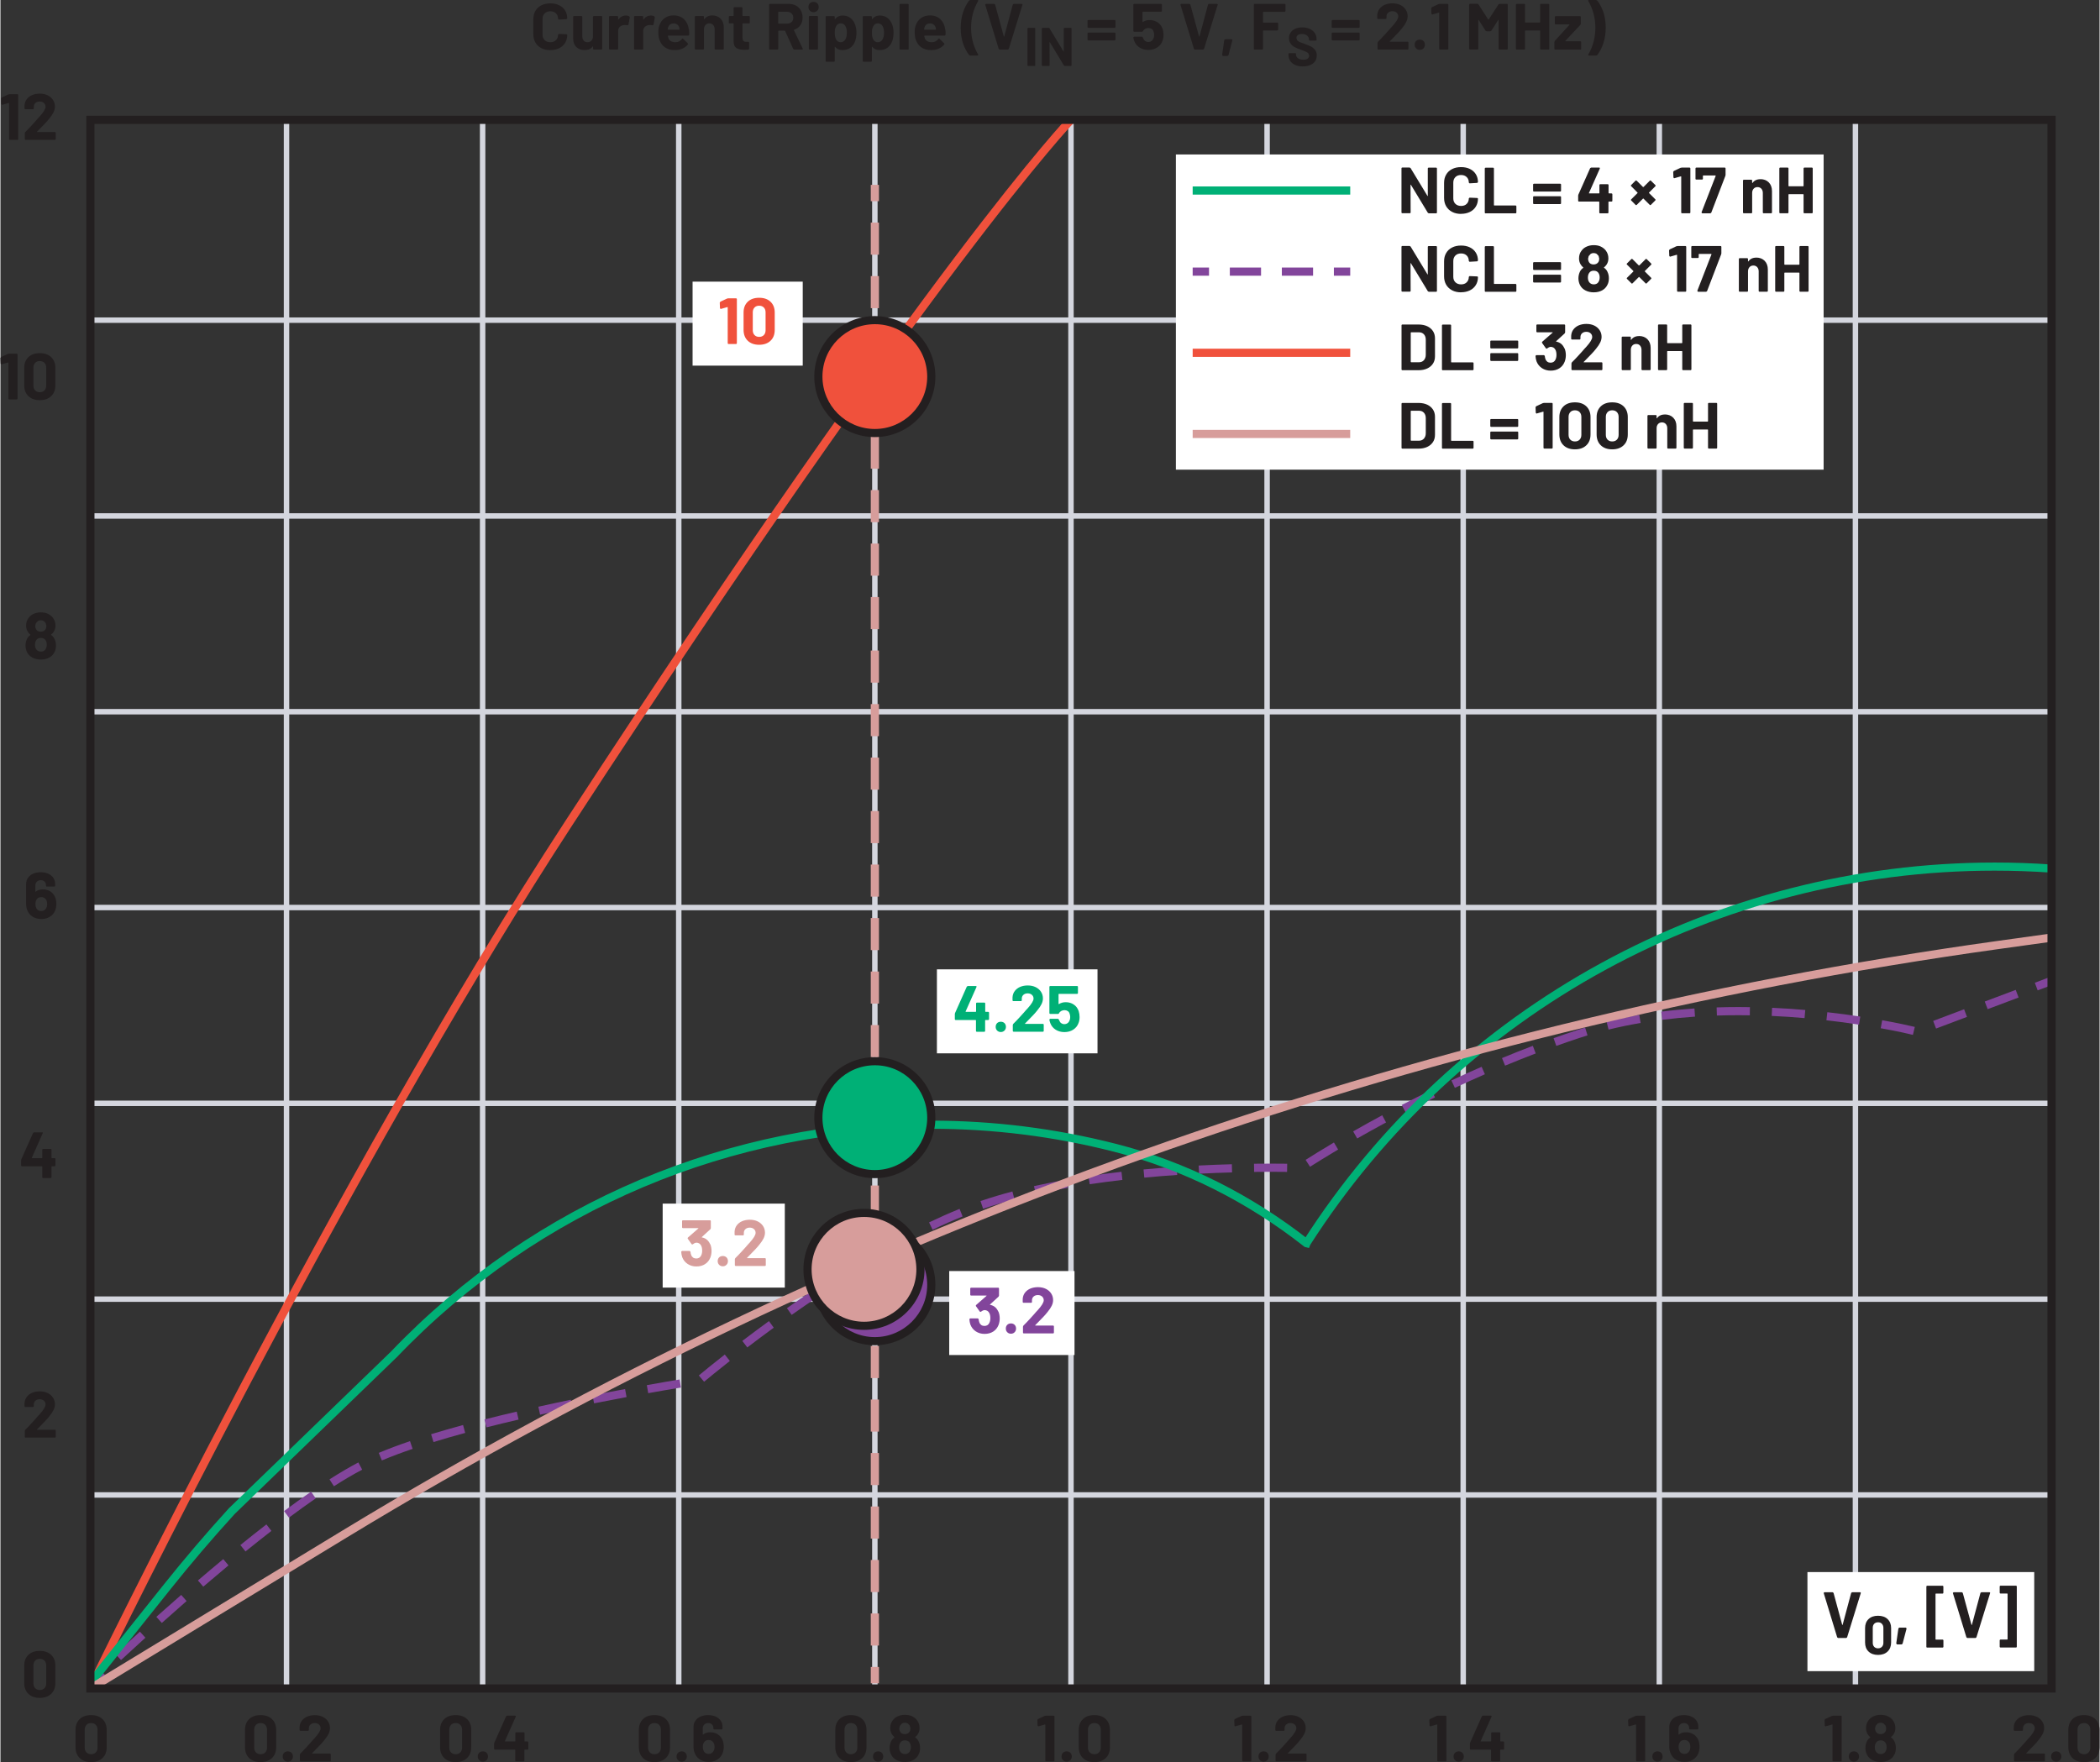 <?xml version="1.0" encoding="UTF-8"?><svg id="uuid-13e59de4-aea5-4559-90c7-ab22cedc3332" xmlns="http://www.w3.org/2000/svg" width="5.35in" height="4.49in" viewBox="0 0 385.32 323.52"><rect x="0" y="0" width="385.32" height="323.52" fill="#333333" stroke="none"/><polyline points="16.51 59.28 376.51 59.28 376.51 58.28 16.51 58.28" fill="#d4d6de"/><polyline points="16.51 95.23 376.51 95.23 376.51 94.23 16.51 94.23" fill="#d4d6de"/><polyline points="16.51 131.17 376.51 131.17 376.51 130.17 16.51 130.17" fill="#d4d6de"/><polyline points="16.51 167.12 376.51 167.12 376.51 166.12 16.51 166.12" fill="#d4d6de"/><polyline points="16.51 203.07 376.51 203.07 376.51 202.07 16.51 202.07" fill="#d4d6de"/><polyline points="16.51 239.02 376.51 239.02 376.51 238.02 16.51 238.02" fill="#d4d6de"/><polyline points="16.51 274.97 376.51 274.97 376.51 273.97 16.51 273.97" fill="#d4d6de"/><polyline points="52.01 22 52.01 310 53.01 310 53.01 22" fill="#d4d6de"/><polyline points="88.01 22 88.01 310 89.01 310 89.01 22" fill="#d4d6de"/><polyline points="124.01 22 124.01 310 125.01 310 125.01 22" fill="#d4d6de"/><polyline points="160.01 22 160.01 310 161.01 310 161.01 22" fill="#d4d6de"/><polyline points="196.01 22 196.01 310 197.01 310 197.01 22" fill="#d4d6de"/><polyline points="232.01 22 232.01 310 233.01 310 233.01 22" fill="#d4d6de"/><polyline points="268.01 22 268.01 310 269.01 310 269.01 22" fill="#d4d6de"/><polyline points="304.01 22 304.01 310 305.01 310 305.01 22" fill="#d4d6de"/><polyline points="340.01 22 340.01 310 341.01 310 341.01 22" fill="#d4d6de"/><path d="M17.03,309.59s.78-.75,2.16-2.06l-1.03-1.09c-1.39,1.31-2.17,2.07-2.18,2.07l1.04,1.08h0Z" fill="#82459b"/><path d="M364.78,185.28l5.68-2.14-.53-1.4-5.68,2.14.53,1.4ZM355.31,188.84l5.68-2.14-.53-1.4-5.68,2.14.53,1.4ZM345.15,188.78c2.95.53,5.02,1,5.91,1.22l.35-1.46c-.91-.22-3.01-.69-5.99-1.23l-.27,1.48ZM335.18,187.32c2.17.24,4.18.52,5.99.8l.23-1.48c-1.84-.28-3.86-.56-6.05-.8l-.17,1.49ZM325.14,186.52c2.09.09,4.1.23,6.03.4l.13-1.49c-1.95-.17-3.98-.31-6.09-.4l-.07,1.5ZM315.08,186.45c1.35-.04,2.7-.06,4.02-.06.68,0,1.35,0,2.02.02l.02-1.5c-.67-.01-1.36-.02-2.04-.02-1.34,0-2.7.02-4.07.07l.05,1.5h0ZM305.06,187.23c2.01-.25,4.01-.44,6-.58l-.1-1.5c-2.01.14-4.05.33-6.09.59l.19,1.49h0ZM295.19,189.03c1.95-.48,3.92-.88,5.89-1.22l-.25-1.48c-2.01.34-4.01.75-6,1.24l.36,1.46ZM285.61,192.02c1.41-.5,2.84-1,4.28-1.47.48-.16.96-.31,1.44-.46l-.44-1.43c-.49.15-.98.3-1.47.47-1.45.48-2.89.97-4.32,1.48l.5,1.41ZM276.2,195.65c1.84-.76,3.71-1.51,5.62-2.24l-.53-1.4c-1.92.73-3.82,1.49-5.66,2.25l.57,1.39h0ZM266.97,199.73c1.78-.83,3.62-1.67,5.52-2.5l-.6-1.37c-1.91.83-3.76,1.67-5.55,2.51l.64,1.36h0ZM257.92,204.2c1.72-.89,3.52-1.8,5.41-2.72l-.66-1.35c-1.9.93-3.72,1.85-5.44,2.74l.69,1.33h0ZM249.05,209.02c1.61-.92,3.38-1.9,5.3-2.94l-.71-1.32c-1.93,1.04-3.71,2.03-5.33,2.96l.74,1.3h0ZM240.39,214.22c1.1-.7,2.86-1.8,5.16-3.17l-.77-1.29c-2.32,1.38-4.09,2.48-5.2,3.19l.81,1.26h0ZM230.13,215.16c1.17-.01,2.24-.02,3.19-.02,1.11,0,2.07,0,2.86.02l.02-1.5c-.79-.01-1.76-.02-2.88-.02-.96,0-2.04,0-3.21.02l.02,1.5ZM220.03,215.49c2.15-.11,4.18-.19,6.05-.24l-.04-1.5c-1.89.05-3.93.13-6.09.24l.08,1.5ZM209.97,216.21c2.06-.2,4.08-.36,6.04-.49l-.1-1.5c-1.97.13-4,.3-6.08.49l.14,1.49h0ZM199.95,217.42c2.01-.3,4.01-.56,6-.79l-.17-1.49c-2,.23-4.02.49-6.05.79l.22,1.48ZM190.05,219.24c1.95-.44,3.93-.83,5.92-1.18l-.26-1.48c-2.01.35-4.02.75-5.99,1.19l.33,1.46h0ZM180.38,221.93l.16-.05c1.8-.61,3.68-1.17,5.6-1.68l-.38-1.45c-1.96.52-3.86,1.09-5.7,1.71l-.16.06.49,1.42h0ZM171.11,225.78c1.85-.89,3.69-1.71,5.51-2.44l-.56-1.39c-1.85.75-3.72,1.58-5.6,2.48l.65,1.35h0ZM162.21,230.49c1.75-1.01,3.53-1.98,5.3-2.91l-.69-1.33c-1.8.94-3.59,1.92-5.36,2.93l.75,1.3h0ZM153.6,235.75c1.67-1.08,3.39-2.16,5.13-3.21l-.78-1.28c-1.76,1.06-3.48,2.15-5.17,3.23l.81,1.26h0ZM145.24,241.41c1.59-1.12,3.26-2.28,4.99-3.44l-.84-1.25c-1.74,1.17-3.42,2.33-5.02,3.46l.87,1.23h0ZM137.09,247.39c1.47-1.12,3.1-2.34,4.86-3.63l-.88-1.21c-1.77,1.29-3.41,2.52-4.89,3.64l.91,1.19ZM129.17,253.68c.72-.6,2.37-1.96,4.72-3.81l-.93-1.18c-2.37,1.86-4.03,3.23-4.76,3.84l.96,1.15h0ZM118.92,255.78c2.38-.43,4.42-.77,5.99-1.03l-.25-1.48c-1.58.26-3.62.61-6.01,1.04l.26,1.48ZM108.97,257.65c2.09-.41,4.09-.8,5.96-1.15l-.27-1.47c-1.88.35-3.88.73-5.98,1.15l.29,1.47h0ZM99.06,259.73c2.01-.45,4-.87,5.94-1.27l-.3-1.47c-1.94.4-3.94.83-5.96,1.28l.32,1.46h0ZM89.22,262.06c1.95-.5,3.92-.97,5.89-1.43l-.34-1.46c-1.98.46-3.96.94-5.92,1.44l.37,1.45h0ZM79.49,264.76c1.87-.58,3.82-1.14,5.82-1.68l-.39-1.45c-2.01.55-3.98,1.11-5.87,1.69l.44,1.43ZM70.02,268.13c1.71-.72,3.61-1.43,5.64-2.12l-.48-1.42c-2.06.7-3.99,1.42-5.74,2.16l.58,1.38h0ZM61.22,272.87c1.82-1.17,3.56-2.19,5.18-3.04l-.7-1.33c-1.67.88-3.44,1.92-5.3,3.11l.81,1.26ZM52.96,278.63c1.67-1.24,3.31-2.43,4.91-3.53l-.85-1.23c-1.62,1.12-3.28,2.31-4.96,3.56l.9,1.2h0ZM44.99,284.84c1.58-1.28,3.17-2.54,4.75-3.77l-.92-1.19c-1.59,1.23-3.19,2.5-4.78,3.79l.94,1.17h0ZM37.23,291.31c1.51-1.29,3.06-2.6,4.63-3.91l-.96-1.15c-1.58,1.31-3.13,2.62-4.65,3.92l.98,1.14h0ZM29.62,297.97c1.44-1.29,2.97-2.63,4.55-4.02l-.99-1.13c-1.59,1.39-3.12,2.74-4.56,4.03l1,1.12h0ZM22.14,304.78c1.3-1.2,2.81-2.59,4.47-4.1l-1.01-1.11c-1.67,1.52-3.18,2.91-4.49,4.11l1.02,1.1h0Z" fill="#82459b"/><polyline points="373.96 181.83 376.77 180.78 376.24 179.37 373.44 180.43" fill="#82459b"/><path d="M195.97,21.48c-.05.06-25.01,26.01-92.23,129.18C61.2,215.95,15.84,309.66,15.83,309.68l1.35.65h0s.71-1.46,2.03-4.15c9.26-18.82,48.63-97.69,85.78-154.7,33.59-51.56,56.62-83.81,71.24-103.17,7.31-9.68,12.52-16.13,15.9-20.16,1.69-2.02,2.92-3.43,3.73-4.33.4-.45.7-.78.9-.99.2-.21.29-.31.29-.31l-1.08-1.04h0Z" fill="#f0513c"/><path d="M376.56,158.72h-.16c-3.45-.25-6.9-.36-10.33-.36-51.15,0-99.11,26.01-126.94,69.48l-.04.06-.03.07.7.28.18-.73h0s-.18.73-.18.73l.46-.59c-10.46-8.21-22.46-14.33-35.36-17.63-11.2-2.87-22.61-4.28-33.96-4.28-36.69,0-72.78,14.72-99.26,42.44l.54.52-.52-.54-29.72,28.74-.02.02c-4.14,4.54-8.13,9.22-11.97,14.03l-14.06,17.63,1.17.93,14.06-17.63c3.81-4.78,7.78-9.44,11.9-13.95l-.55-.51.52.54,29.71-28.74h.01c26.19-27.43,61.88-41.99,98.17-41.99,11.23,0,22.51,1.39,33.59,4.23,12.68,3.25,24.5,9.26,34.8,17.36l.13.1.16.04.64.16.24-.61-.7-.28.63.4c27.55-43.04,75.04-68.79,125.68-68.79,3.4,0,6.8.12,10.22.35h.16s.1-1.49.1-1.49h0Z" fill="#00b076"/><path d="M16.9,310.65l46.7-28.38c92.63-56.29,195.8-93.05,303.16-108.02l9.86-1.37-.21-1.49-9.86,1.37c-107.56,15-210.92,51.82-303.73,108.22l-46.7,28.38.78,1.28h0Z" fill="#d79d9b"/><polyline points="159.76 33.94 159.76 36.94 161.26 36.94 161.26 33.94" fill="#d79d9b"/><path d="M159.76,296.23v5.89h1.5v-5.89h-1.5ZM159.76,286.41v5.89h1.5v-5.89h-1.5ZM159.76,276.59v5.89h1.5v-5.89h-1.5ZM159.76,266.77v5.89h1.5v-5.89h-1.5ZM159.76,256.95v5.89h1.5v-5.89h-1.5ZM159.76,247.12v5.89h1.5v-5.89h-1.5ZM159.76,237.3v5.89h1.5v-5.89h-1.5ZM159.76,227.48v5.89h1.5v-5.89h-1.5ZM159.76,217.66v5.89h1.5v-5.89h-1.5ZM159.76,207.84v5.89h1.5v-5.89h-1.5ZM159.76,198.02v5.89h1.5v-5.89h-1.5ZM159.76,188.2v5.89h1.5v-5.89h-1.5ZM159.76,178.37v5.89h1.5v-5.89h-1.5ZM159.76,168.55v5.89h1.5v-5.89h-1.5ZM159.76,158.73v5.89h1.5v-5.89h-1.5ZM159.76,148.91v5.89h1.5v-5.89h-1.5ZM159.76,139.09v5.89h1.5v-5.89h-1.5ZM159.76,129.27v5.89h1.5v-5.89h-1.5ZM159.76,119.44v5.89h1.5v-5.89h-1.5ZM159.76,109.62v5.89h1.5v-5.89h-1.5ZM159.76,99.8v5.89h1.5v-5.89h-1.5ZM159.76,89.98v5.89h1.5v-5.89h-1.5ZM159.76,80.16v5.89h1.5v-5.89h-1.5ZM159.76,70.34v5.89h1.5v-5.89h-1.5ZM159.76,60.51v5.89h1.5v-5.89h-1.5ZM159.76,50.69v5.89h1.5v-5.89h-1.5ZM159.76,40.87v5.89h1.5v-5.89h-1.5Z" fill="#d79d9b"/><polyline points="159.76 306.05 159.76 309.05 161.26 309.05 161.26 306.05" fill="#d79d9b"/><path d="M170.87,69.14h0c0,5.72-4.64,10.36-10.36,10.36s-10.37-4.64-10.37-10.36,4.65-10.36,10.37-10.36,10.36,4.64,10.36,10.36Z" fill="#f0513c"/><path d="M170.87,69.14h-.75c0,2.66-1.07,5.05-2.82,6.8-1.74,1.74-4.14,2.82-6.79,2.82-2.65,0-5.05-1.08-6.8-2.82-1.74-1.74-2.82-4.14-2.82-6.8,0-2.66,1.08-5.06,2.82-6.8,1.74-1.74,4.14-2.82,6.8-2.82,2.66,0,5.05,1.07,6.79,2.82,1.74,1.74,2.81,4.14,2.82,6.8h1.5c0-6.14-4.97-11.11-11.11-11.11-6.13,0-11.12,4.97-11.12,11.11,0,6.14,4.98,11.11,11.12,11.11,6.13,0,11.11-4.98,11.11-11.11h-.75Z" fill="#231f20"/><path d="M170.87,205.2h0c0,5.72-4.64,10.36-10.36,10.36s-10.37-4.64-10.37-10.36,4.65-10.36,10.37-10.36,10.36,4.64,10.36,10.36Z" fill="#00b076"/><path d="M170.87,205.2h-.75c0,2.66-1.07,5.05-2.82,6.8-1.74,1.74-4.14,2.82-6.79,2.82-2.65,0-5.05-1.08-6.8-2.82-1.74-1.74-2.82-4.14-2.82-6.8,0-2.66,1.08-5.06,2.82-6.8,1.74-1.74,4.14-2.82,6.8-2.82,2.66,0,5.05,1.07,6.79,2.82,1.74,1.74,2.81,4.14,2.82,6.8h1.5c0-6.14-4.97-11.11-11.11-11.11-6.13,0-11.12,4.97-11.12,11.11,0,6.14,4.98,11.11,11.12,11.11,6.13,0,11.11-4.98,11.11-11.11h-.75Z" fill="#231f20"/><path d="M170.87,235.87h0c0,5.72-4.64,10.36-10.36,10.36s-10.37-4.64-10.37-10.36,4.65-10.36,10.37-10.36,10.36,4.64,10.36,10.36Z" fill="#82459b"/><path d="M170.87,235.87h-.75c0,2.66-1.07,5.05-2.82,6.8-1.74,1.74-4.14,2.82-6.79,2.82-2.65,0-5.05-1.08-6.8-2.82-1.74-1.74-2.82-4.14-2.82-6.8,0-2.66,1.08-5.06,2.82-6.8,1.74-1.74,4.14-2.82,6.8-2.82,2.66,0,5.05,1.07,6.79,2.82,1.74,1.74,2.81,4.14,2.82,6.8h1.5c0-6.14-4.97-11.11-11.11-11.11-6.13,0-11.12,4.97-11.12,11.11,0,6.14,4.98,11.11,11.12,11.11,6.13,0,11.11-4.98,11.11-11.11h-.75Z" fill="#231f20"/><path d="M168.88,233.05h0c0,5.72-4.64,10.36-10.36,10.36s-10.37-4.64-10.37-10.36,4.65-10.36,10.37-10.36,10.36,4.64,10.36,10.36Z" fill="#d79d9b"/><path d="M168.88,233.05h-.75c0,2.66-1.07,5.05-2.82,6.8-1.74,1.74-4.14,2.82-6.79,2.82-2.65,0-5.05-1.08-6.8-2.82-1.74-1.74-2.82-4.14-2.82-6.8,0-2.66,1.08-5.06,2.82-6.8,1.74-1.74,4.14-2.82,6.8-2.82,2.66,0,5.05,1.07,6.79,2.82,1.74,1.74,2.81,4.14,2.82,6.8h1.5c0-6.14-4.97-11.11-11.11-11.11-6.13,0-11.12,4.97-11.12,11.11,0,6.14,4.98,11.11,11.12,11.11,6.13,0,11.11-4.98,11.11-11.11h-.75Z" fill="#231f20"/><rect x="127.05" y="51.71" width="20.22" height="15.42" fill="#fff"/><path d="M139.27,61.85c-.35,0-.63-.11-.85-.33-.21-.22-.32-.51-.32-.88v-3.3c0-.37.11-.66.32-.88s.49-.33.85-.33.65.11.86.33.32.51.32.88v3.3c0,.37-.11.66-.32.88-.21.22-.5.33-.86.33ZM139.27,63.3c.88,0,1.58-.25,2.09-.74.52-.49.77-1.16.77-2.01v-3.17c0-.83-.26-1.49-.77-1.98-.52-.49-1.21-.73-2.09-.73s-1.58.24-2.09.73c-.51.49-.77,1.15-.77,1.98v3.17c0,.85.26,1.52.77,2.01.51.49,1.21.74,2.09.74ZM133.41,54.8l-1.26.59-.11.17.04,1.03.11.13h.05s1.19-.34,1.19-.34h.05s.02.06.02.06v6.58l.04.1.1.04h1.4l.1-.04.04-.1v-8.11l-.04-.1-.1-.04h-1.45l-.18.04Z" fill="#f0513c"/><rect x="171.9" y="177.97" width="29.48" height="15.42" fill="#fff"/><path d="M197.91,185.6c-.18-.5-.47-.89-.89-1.17s-.91-.43-1.47-.43c-.47,0-.89.12-1.25.35l-.07-.04v-1.78s.07-.06.07-.06h3.35l.1-.04.04-.1v-1.16l-.04-.1-.1-.04h-4.96l-.1.04-.04.1v4.84l.04.1.1.04h1.48l.16-.12c.06-.17.19-.3.38-.41.19-.1.4-.16.62-.16s.42.06.59.17.28.27.34.48c.07.18.11.39.11.62,0,.26-.04.46-.12.62-.08.22-.2.38-.37.5-.17.12-.36.18-.59.18s-.4-.06-.56-.17-.28-.27-.36-.48l-.04-.08-.04-.12-.16-.13h-1.45l-.14.13v.02c.04.23.1.45.18.66.19.5.52.9.98,1.19s.99.44,1.6.44,1.17-.15,1.63-.45.79-.71.97-1.22c.13-.33.19-.7.19-1.1,0-.37-.06-.75-.18-1.14ZM188.09,187.9l.18-.18c.57-.58,1-1.02,1.28-1.32.29-.3.56-.61.8-.92.34-.41.59-.79.76-1.14s.25-.7.25-1.03c0-.44-.11-.84-.34-1.2-.23-.36-.55-.65-.97-.86s-.91-.32-1.48-.32c-.51,0-.97.09-1.39.26-.41.18-.74.43-.99.76-.25.33-.38.71-.41,1.15v.56l.04.1.1.04h1.42l.1-.04.04-.1v-.3c0-.3.1-.53.3-.71.2-.18.46-.27.78-.27s.58.09.78.27c.2.18.3.41.3.69,0,.39-.36.99-1.09,1.8-.23.24-.46.49-.68.76-.1.11-.36.39-.77.85-.41.45-.81.87-1.2,1.25l-.07.18v1.1l.04.1.1.04h5.4l.1-.04.04-.1v-1.16l-.04-.1-.1-.04h-3.25l-.05-.02v-.05ZM183.62,189.48c.27,0,.5-.09.68-.27.18-.18.27-.41.27-.68s-.09-.51-.26-.68-.4-.26-.68-.26-.51.09-.68.26-.26.4-.26.68.09.5.27.68c.18.18.41.27.68.27ZM181.35,185.77h-.52l-.06-.06v-1.49l-.04-.1-.1-.04h-1.4l-.1.04-.04.1v1.49l-.06.06h-1.82l-.04-.02v-.05l2-4.5v-.13s-.11-.04-.11-.04h-1.5l-.17.11-2.16,4.85-.04.18v.96l.04.1.1.04h3.68l.06.06v1.96l.04.1.1.04h1.4l.1-.04.04-.1v-1.96l.06-.06h.52l.1-.04.04-.1v-1.21l-.04-.1-.1-.04Z" fill="#00b076"/><rect x="174.16" y="233.36" width="23" height="15.42" fill="#fff"/><path d="M189.96,243.29l.18-.18c.57-.58,1-1.02,1.28-1.32.29-.3.56-.61.8-.92.34-.41.59-.79.76-1.14s.25-.7.25-1.03c0-.44-.11-.84-.34-1.2-.23-.36-.55-.65-.97-.86s-.91-.32-1.48-.32c-.51,0-.97.09-1.39.26-.41.18-.74.43-.99.76-.25.33-.38.71-.41,1.15v.56l.04.1.1.04h1.42l.1-.04.04-.1v-.3c0-.3.1-.53.3-.71.2-.18.46-.27.78-.27s.58.09.78.27c.2.18.3.41.3.69,0,.39-.36.99-1.09,1.8-.23.24-.46.49-.68.76-.1.11-.36.39-.77.85-.41.45-.81.87-1.2,1.25l-.07.18v1.1l.04.1.1.04h5.4l.1-.04.04-.1v-1.16l-.04-.1-.1-.04h-3.25l-.05-.02v-.05ZM185.48,244.87c.27,0,.5-.09.68-.27.18-.18.27-.41.27-.68s-.09-.51-.26-.68-.4-.26-.68-.26-.51.09-.68.26-.26.4-.26.68.09.5.27.68c.18.18.41.27.68.27ZM183.17,240.81c-.3-.69-.79-1.1-1.49-1.24l-.05-.02.02-.05,1.57-1.44.08-.18v-1.32l-.04-.1-.1-.04h-5l-.1.04-.04.1v1.16l.04.1.1.04h2.82l.04.02-.02.05-1.91,1.67-.05.12.02.08.71,1,.11.07.1-.04.35-.22.28-.08c.43,0,.74.19.92.56.12.24.18.55.18.92,0,.32-.06.6-.17.84-.17.39-.48.59-.92.59-.22,0-.42-.06-.58-.17-.16-.12-.28-.28-.35-.49-.06-.13-.1-.32-.13-.59l-.14-.14h-1.42l-.14.14c.02.36.08.7.19,1.01.2.52.53.93.99,1.24.46.3.99.46,1.6.46s1.15-.14,1.6-.43c.45-.29.77-.69.97-1.2.14-.37.22-.77.22-1.2,0-.48-.08-.9-.24-1.27Z" fill="#82459b"/><rect x="121.56" y="220.98" width="22.42" height="15.42" fill="#fff"/><path d="M137.07,230.91l.18-.18c.57-.58,1-1.02,1.28-1.32.29-.3.56-.61.8-.92.34-.41.59-.79.76-1.14s.25-.7.25-1.03c0-.44-.11-.84-.34-1.2-.23-.36-.55-.65-.97-.86s-.91-.32-1.48-.32c-.51,0-.97.09-1.39.26-.41.18-.74.43-.99.76-.25.33-.38.71-.41,1.15v.56l.04.1.1.04h1.42l.1-.04.04-.1v-.3c0-.3.1-.53.3-.71.2-.18.46-.27.78-.27s.58.09.78.27c.2.18.3.41.3.69,0,.39-.36.99-1.09,1.8-.23.24-.46.49-.68.76-.1.11-.36.39-.77.85-.41.45-.81.87-1.2,1.25l-.07.18v1.1l.04.1.1.04h5.4l.1-.04.04-.1v-1.16l-.04-.1-.1-.04h-3.25l-.05-.02v-.05ZM132.59,232.49c.27,0,.5-.09.68-.27.18-.18.27-.41.27-.68s-.09-.51-.26-.68-.4-.26-.68-.26-.51.09-.68.26-.26.4-.26.68.09.5.27.68c.18.18.41.27.68.27ZM130.27,228.43c-.3-.69-.79-1.1-1.49-1.24l-.05-.02.02-.05,1.57-1.44.08-.18v-1.32l-.04-.1-.1-.04h-5l-.1.04-.04.1v1.16l.04.1.1.04h2.82l.04.02-.02.05-1.91,1.67-.05.12.02.08.71,1,.11.07.1-.04.35-.22.28-.08c.43,0,.74.19.92.56.12.24.18.55.18.92,0,.32-.06.6-.17.84-.17.39-.48.59-.92.59-.22,0-.42-.06-.58-.17-.16-.12-.28-.28-.35-.49-.06-.13-.1-.32-.13-.59l-.14-.14h-1.42l-.14.14c.02.36.08.7.19,1.01.2.52.53.93.99,1.24.46.3.99.46,1.6.46s1.15-.14,1.6-.43c.45-.29.77-.69.97-1.2.14-.37.22-.77.22-1.2,0-.48-.08-.9-.24-1.27Z" fill="#d79d9b"/><path d="M183.42,9.11h1.51l.16-.12,2.51-8.11v-.12s-.12-.05-.12-.05h-1.48l-.17.12-1.57,5.86-.04.04-.04-.04-1.6-5.86-.17-.12h-1.51l-.13.12v.05s2.48,8.11,2.48,8.11l.16.12ZM178,10.2h1.37l.13-.1-.02-.07c-.87-1.47-1.31-3.11-1.31-4.92s.44-3.46,1.31-4.94V.05s-.11-.05-.11-.05h-1.36l-.18.08c-.47.61-.85,1.34-1.13,2.19-.28.85-.43,1.8-.43,2.85s.14,1.99.42,2.83c.28.84.66,1.56,1.13,2.17l.18.08ZM170.62,4.3c.26,0,.49.07.67.2.18.13.31.32.38.56,0,0,.02.1.06.34l-.05.06h-2.08l-.06-.06.08-.38c.16-.47.49-.71,1-.71ZM173.42,5.39c-.1-.78-.4-1.4-.88-1.86-.48-.46-1.13-.7-1.93-.7-.63,0-1.18.17-1.64.5-.46.34-.78.79-.97,1.36-.12.34-.18.72-.18,1.16,0,.65.08,1.17.25,1.57.21.56.55,1,1.03,1.31.48.31,1.06.47,1.75.47.5,0,.95-.09,1.37-.27.42-.18.76-.43,1.02-.76l.05-.1-.06-.11-.86-.85-.08-.05-.11.07c-.3.41-.7.62-1.21.62-.64,0-1.06-.22-1.27-.67l-.13-.48.05-.06h3.71l.16-.14c.02-.38,0-.72-.05-1.02ZM165.18,9.11h1.4l.1-.04.04-.1V.85l-.04-.1-.1-.04h-1.4l-.1.04-.04.1v8.11l.04.1.1.04ZM161.89,7.28c-.2.31-.48.47-.84.47s-.63-.16-.82-.48c-.18-.3-.26-.71-.26-1.25s.08-.92.25-1.21c.18-.34.46-.52.83-.52.41,0,.7.17.89.52.17.3.25.7.25,1.2,0,.54-.1.96-.3,1.27ZM163.72,4.6c-.18-.55-.47-.98-.87-1.29-.4-.31-.88-.46-1.43-.46-.59,0-1.06.22-1.39.66l-.05.02-.02-.04v-.4l-.04-.1-.1-.04h-1.4l-.1.04-.04.1v8.11l.04.1.1.04h1.4l.1-.04.04-.1v-2.57l.02-.05.05.02c.32.4.77.6,1.34.6s1.07-.15,1.47-.45c.4-.3.69-.71.87-1.22.15-.45.23-.95.23-1.5s-.07-1.03-.22-1.44ZM155.07,7.28c-.2.31-.48.47-.84.47s-.63-.16-.82-.48c-.18-.3-.26-.71-.26-1.25s.08-.92.25-1.21c.18-.34.46-.52.83-.52.41,0,.7.17.89.52.17.3.25.7.25,1.2,0,.54-.1.96-.3,1.27ZM156.91,4.6c-.18-.55-.47-.98-.87-1.29-.4-.31-.88-.46-1.43-.46-.59,0-1.06.22-1.39.66l-.05.02-.02-.04v-.4l-.04-.1-.1-.04h-1.4l-.1.04-.04.1v8.11l.04.1.1.04h1.4l.1-.04.04-.1v-2.57l.02-.05.05.02c.32.4.77.6,1.34.6s1.07-.15,1.47-.45c.4-.3.69-.71.87-1.22.15-.45.23-.95.23-1.5s-.07-1.03-.22-1.44ZM148.53,9.11h1.4l.1-.04.04-.1V3.07l-.04-.1-.1-.04h-1.4l-.1.04-.04.1v5.89l.04.1.1.04ZM149.25,2.24c.27,0,.5-.09.68-.27s.27-.41.27-.68-.09-.51-.26-.68c-.18-.18-.4-.26-.68-.26s-.51.09-.68.26c-.18.18-.26.4-.26.68s.09.5.27.68.41.27.68.27ZM142.83,2.16h1.57c.34,0,.61.1.82.31.21.2.32.47.32.79s-.11.58-.32.78c-.21.2-.49.3-.82.3h-1.57l-.06-.06v-2.05l.06-.06ZM145.69,9.11h1.48l.13-.1-.02-.07-1.63-3.4.04-.08c.49-.16.87-.43,1.14-.82.27-.39.41-.85.41-1.4,0-.5-.11-.95-.32-1.33-.21-.38-.51-.68-.9-.89-.39-.21-.84-.31-1.35-.31h-3.43l-.1.04-.04.1v8.11l.04.1.1.04h1.4l.1-.04.04-.1v-3.28l.06-.06h1.12l.07.05,1.5,3.32.17.11ZM137.55,4.15v-1.07l-.04-.1-.1-.04h-1.15l-.06-.06v-1.43l-.04-.1-.1-.04h-1.34l-.1.04-.04.1v1.43l-.06.06h-.68l-.1.04-.04.1v1.07l.04.1.1.04h.68l.06.06v3.22c0,.61.18,1.02.5,1.24.33.22.82.33,1.49.33.14,0,.38,0,.72-.02l.14-.16v-1.14l-.04-.1-.1-.04h-.4c-.24,0-.41-.06-.52-.19-.11-.13-.16-.32-.16-.59v-2.54l.06-.06h1.15l.1-.04.04-.1ZM130.66,2.84c-.65,0-1.14.23-1.46.7h-.04s-.02-.04-.02-.04v-.42l-.04-.1-.1-.04h-1.4l-.1.04-.04.1v5.88l.04.1.1.04h1.4l.1-.04.04-.1v-3.59c0-.32.09-.58.27-.78.18-.2.42-.3.71-.3s.53.1.71.3c.18.2.27.46.27.78v3.59l.04.1.1.04h1.4l.1-.04.04-.1v-3.94c0-.67-.2-1.2-.59-1.6-.39-.39-.91-.59-1.55-.59ZM123.56,4.3c.26,0,.49.07.67.2.18.13.31.32.38.56,0,0,.02.1.06.34l-.05.06h-2.08l-.06-.06.08-.38c.16-.47.49-.71,1-.71ZM126.36,5.39c-.1-.78-.4-1.4-.88-1.86-.48-.46-1.13-.7-1.93-.7-.63,0-1.18.17-1.64.5-.46.34-.78.79-.97,1.36-.12.34-.18.72-.18,1.16,0,.65.08,1.17.25,1.57.21.56.55,1,1.03,1.31.48.31,1.06.47,1.75.47.5,0,.95-.09,1.37-.27.42-.18.76-.43,1.02-.76l.05-.1-.06-.11-.86-.85-.08-.05-.11.07c-.3.41-.7.62-1.21.62-.64,0-1.06-.22-1.27-.67l-.13-.48.05-.06h3.71l.16-.14c.02-.38,0-.72-.05-1.02ZM119.37,2.86c-.55,0-.99.24-1.32.72h-.04s-.02-.04-.02-.04v-.46l-.04-.1-.1-.04h-1.4l-.1.04-.04.1v5.88l.04.1.1.04h1.4l.1-.04.04-.1v-3.28c0-.31.1-.56.3-.75.2-.19.44-.29.73-.32l.26-.02.42.06.17-.08.25-1.37-.07-.18c-.17-.11-.4-.17-.68-.17ZM114.77,2.86c-.55,0-.99.24-1.32.72h-.04s-.02-.04-.02-.04v-.46l-.04-.1-.1-.04h-1.4l-.1.04-.04.1v5.88l.04.1.1.04h1.4l.1-.04.04-.1v-3.28c0-.31.1-.56.3-.75.2-.19.44-.29.73-.32l.26-.02.42.06.17-.08.25-1.37-.07-.18c-.17-.11-.4-.17-.68-.17ZM108.76,3.08v3.78c-.04.26-.15.48-.32.64-.18.16-.4.25-.67.25-.3,0-.54-.1-.71-.3-.17-.2-.26-.46-.26-.78v-3.59l-.04-.1-.1-.04h-1.39l-.1.04-.04.1v4.01c0,.66.2,1.18.59,1.55.39.37.89.55,1.5.55.67,0,1.17-.22,1.49-.65l.05-.03.02.04v.41l.04.1.1.04h1.4l.1-.04.04-.1V3.08l-.04-.1-.1-.04h-1.4l-.1.04-.04.1ZM100.93,9.2c.62,0,1.16-.12,1.63-.35.47-.23.83-.56,1.09-.98.26-.42.39-.91.39-1.46l-.04-.08-.1-.04-1.4-.06-.14.13c0,.42-.13.75-.39,1.01-.26.26-.6.38-1.03.38s-.78-.13-1.04-.38c-.26-.26-.39-.59-.39-1.01v-2.89c0-.42.13-.76.39-1.02.26-.26.61-.38,1.04-.38s.77.13,1.03.38c.26.26.39.6.39,1.02l.12.13h.02l1.4-.08.14-.13c0-.55-.13-1.04-.39-1.46-.26-.42-.62-.74-1.09-.97-.47-.23-1.01-.34-1.63-.34s-1.17.12-1.64.36c-.47.24-.84.58-1.09,1.02-.26.44-.38.95-.38,1.52v2.77c0,.58.13,1.08.38,1.52.26.44.62.78,1.09,1.03.47.24,1.02.37,1.64.37Z" fill="#231f20"/><path d="M195.18,5.23v4.2s0,.04,0,.04l-.04-.02-2.58-4.26-.14-.08h-1.13l-.09.04-.04.08v6.76l.04.08.09.04h1.17l.09-.04.04-.08-.02-4.22.02-.05.04.03,2.59,4.28.14.08h1.13l.09-.04.04-.08v-6.76l-.04-.08-.09-.04h-1.17l-.09.04-.04.08ZM188.65,12.11h1.17l.09-.04.04-.08v-6.76l-.04-.08-.09-.04h-1.17l-.09.04-.04.08v6.76l.04.08.09.04Z" fill="#231f20"/><path d="M235.89,2.02V.85l-.04-.1-.1-.04h-5.53l-.1.04-.04.1v8.11l.04.1.1.04h1.4l.1-.04.04-.1v-3.31l.06-.06h2.58l.1-.04.04-.1v-1.16l-.04-.1-.1-.04h-2.58l-.06-.06v-1.86l.06-.06h3.92l.1-.04.04-.1ZM224.39,10.28h.85l.17-.12.74-2.8-.12-.16h-1.22l-.16.13-.4,2.78.13.16ZM219.26,9.11h1.51l.16-.12,2.51-8.11v-.12s-.12-.05-.12-.05h-1.48l-.17.12-1.57,5.86-.04.04-.04-.04-1.6-5.86-.17-.12h-1.51l-.13.12v.05s2.48,8.11,2.48,8.11l.16.12ZM213.32,5.28c-.18-.5-.47-.89-.89-1.17-.42-.28-.91-.43-1.47-.43-.47,0-.89.12-1.25.35l-.07-.04v-1.78s.07-.06.07-.06h3.35l.1-.04.04-.1V.85l-.04-.1-.1-.04h-4.96l-.1.04-.04.1v4.84l.04.1.1.04h1.48l.16-.12c.06-.17.19-.3.38-.41.19-.1.4-.16.62-.16s.42.06.59.17c.17.11.28.27.34.48.07.18.11.39.11.62,0,.26-.04.46-.12.62-.08.22-.2.38-.37.5-.17.12-.36.18-.59.18s-.4-.06-.56-.17c-.16-.11-.28-.27-.36-.48l-.04-.08-.04-.12-.16-.13h-1.45l-.14.13v.02c.04.23.1.45.18.66.19.5.52.9.98,1.19.46.29.99.44,1.6.44s1.17-.15,1.63-.45c.46-.3.79-.71.97-1.22.13-.33.19-.7.19-1.1,0-.37-.06-.75-.18-1.14ZM199.69,7.42h4.85l.1-.04.04-.1v-1.16l-.04-.1-.1-.04h-4.85l-.1.04-.04.1v1.16l.04.1.1.04ZM199.69,5.11h4.85l.1-.04.04-.1v-1.16l-.04-.1-.1-.04h-4.85l-.1.04-.04.1v1.16l.04.1.1.04Z" fill="#231f20"/><path d="M239.07,12.19c.79,0,1.41-.18,1.87-.54.46-.36.69-.86.69-1.49,0-.42-.11-.76-.33-1.02-.22-.26-.46-.46-.73-.6-.27-.13-.64-.29-1.12-.46-.43-.15-.74-.27-.95-.36-.2-.09-.36-.19-.46-.31l-.15-.42c0-.23.09-.42.27-.55.18-.13.42-.2.74-.2.4,0,.72.1.95.29.23.2.35.43.35.72v.08l.04.08.08.04h1.15l.09-.04.03-.08v-.15c0-.43-.11-.8-.33-1.12-.22-.32-.53-.58-.93-.76-.4-.18-.85-.27-1.36-.27-.48,0-.9.08-1.27.24-.37.16-.65.39-.86.69-.21.3-.31.65-.31,1.05s.11.75.32,1.02c.21.28.47.5.78.65.31.16.69.32,1.14.47.4.15.69.26.88.35.18.08.33.18.43.29l.16.4c0,.22-.09.4-.26.55-.17.15-.44.23-.79.23-.42,0-.75-.09-1-.27-.25-.18-.37-.41-.37-.67v-.15l-.04-.08-.08-.04h-1.14l-.08.04-.04.08v.22c0,.42.11.79.33,1.11.22.32.53.56.93.73.4.17.87.25,1.4.25Z" fill="#231f20"/><path d="M292.94,0h-1.37l-.13.1.02.07c.87,1.49,1.31,3.13,1.31,4.92s-.44,3.47-1.31,4.94v.12s.11.05.11.05h1.36l.18-.08c.47-.61.85-1.34,1.13-2.18.28-.85.43-1.8.43-2.84s-.14-1.99-.42-2.83c-.28-.84-.66-1.56-1.13-2.17l-.18-.08ZM285.4,9.11h4.62l.1-.04.04-.1v-1.25l-.04-.1-.1-.04h-2.75l-.02-.07,2.78-2.96.07-.18v-1.27l-.04-.1-.1-.04h-4.49l-.1.04-.04.1v1.24l.04.1.1.04h2.53l.02.07-2.7,2.96-.07.18v1.28l.04.1.1.04ZM282.63.85v3.23l-.06.06h-2.65l-.06-.06V.85l-.04-.1-.1-.04h-1.4l-.1.04-.04.1v8.11l.04.1.1.04h1.4l.1-.04.04-.1v-3.31l.06-.06h2.65l.06.06v3.31l.04.1.1.04h1.4l.1-.04.04-.1V.85l-.04-.1-.1-.04h-1.4l-.1.04-.04.1ZM274.99.8l-1.81,2.8h-.07l-1.8-2.8-.17-.1h-1.4l-.1.04-.04.1v8.11l.04.1.1.04h1.4l.1-.04.04-.1V3.68l.02-.05.05.03,1.27,1.99.17.1h.71l.17-.1,1.27-1.99.05-.04.02.05v5.29l.04.1.1.04h1.4l.1-.04.04-.1V.85l-.04-.1-.1-.04h-1.4l-.17.1ZM264.01.74l-1.26.59-.11.17.04,1.03.11.13h.05s1.19-.34,1.19-.34h.05s.02.06.02.06v6.58l.04.1.1.04h1.4l.1-.04.04-.1V.85l-.04-.1-.1-.04h-1.45l-.18.04ZM260.53,9.16c.27,0,.5-.09.68-.27s.27-.41.27-.68-.09-.51-.26-.68c-.18-.18-.4-.26-.68-.26s-.51.09-.68.26c-.18.18-.26.4-.26.68s.09.5.27.68.41.27.68.27ZM255.04,7.58l.18-.18c.57-.58,1-1.02,1.28-1.32.29-.3.56-.61.8-.92.34-.41.59-.79.76-1.14.17-.35.25-.7.25-1.03,0-.44-.11-.84-.34-1.2-.23-.36-.55-.65-.97-.86-.42-.21-.91-.32-1.48-.32-.51,0-.97.09-1.39.26-.41.18-.74.43-.99.76-.25.33-.38.71-.41,1.15v.56l.04.1.1.04h1.42l.1-.04.04-.1v-.3c0-.3.1-.53.3-.71.2-.18.46-.27.78-.27s.58.09.78.27c.2.18.3.41.3.69,0,.39-.36.99-1.09,1.8-.23.24-.46.49-.68.76-.1.11-.36.39-.77.85-.41.45-.81.87-1.2,1.25l-.07.18v1.1l.04.1.1.04h5.4l.1-.04.04-.1v-1.16l-.04-.1-.1-.04h-3.25l-.05-.02v-.05ZM244.51,7.42h4.85l.1-.04.04-.1v-1.16l-.04-.1-.1-.04h-4.85l-.1.04-.04.1v1.16l.04.1.1.04ZM244.51,5.11h4.85l.1-.04.04-.1v-1.16l-.04-.1-.1-.04h-4.85l-.1.04-.04.1v1.16l.04.1.1.04Z" fill="#231f20"/><path d="M6.73,24.16l.18-.18c.57-.58,1-1.02,1.28-1.32.29-.3.56-.61.8-.92.34-.41.59-.79.76-1.14.17-.35.25-.7.25-1.03,0-.44-.11-.84-.34-1.2-.23-.36-.55-.65-.97-.86-.42-.21-.91-.32-1.48-.32-.51,0-.97.09-1.39.26-.41.18-.74.43-.99.76-.25.33-.38.71-.41,1.15v.56l.04.1.1.04h1.42l.1-.04.04-.1v-.3c0-.3.1-.53.3-.71.2-.18.46-.27.78-.27s.58.09.78.27c.2.18.3.41.3.69,0,.39-.36.99-1.09,1.8-.23.24-.46.49-.68.76-.1.11-.36.39-.77.85-.41.45-.81.87-1.2,1.25l-.07.18v1.1l.04.1.1.04h5.4l.1-.04.04-.1v-1.16l-.04-.1-.1-.04h-3.25l-.05-.02v-.05ZM1.49,17.32l-1.26.59-.11.17.04,1.03.11.13h.05s1.19-.34,1.19-.34h.05s.02.06.02.06v6.58l.04.1.1.04h1.4l.1-.04.04-.1v-8.11l-.04-.1-.1-.04h-1.45l-.18.04Z" fill="#231f20"/><path d="M7.22,72.01c-.35,0-.63-.11-.85-.33-.21-.22-.32-.51-.32-.88v-3.3c0-.37.11-.66.32-.88.21-.22.49-.33.85-.33s.65.11.86.33c.21.22.32.51.32.88v3.3c0,.37-.11.66-.32.88-.21.22-.5.33-.86.33ZM7.22,73.47c.88,0,1.58-.25,2.09-.74.52-.49.77-1.16.77-2.01v-3.17c0-.83-.26-1.49-.77-1.98-.52-.49-1.21-.73-2.09-.73s-1.58.24-2.09.73c-.51.49-.77,1.15-.77,1.98v3.17c0,.85.26,1.52.77,2.01.51.49,1.21.74,2.09.74ZM1.37,64.97l-1.26.59-.11.17.04,1.03.11.13h.05s1.19-.34,1.19-.34h.05s.02.06.02.06v6.58l.04.1.1.04h1.4l.1-.04.04-.1v-8.11l-.04-.1-.1-.04h-1.45l-.18.04Z" fill="#231f20"/><path d="M8.39,166.73c-.18.35-.48.53-.9.53s-.74-.18-.91-.53c-.1-.2-.16-.44-.16-.73,0-.33.06-.6.18-.8.17-.33.47-.49.9-.49.38,0,.68.16.88.48.13.21.19.47.19.79,0,.3-.06.55-.18.76ZM9.97,164.57c-.22-.42-.51-.73-.89-.95-.38-.22-.81-.33-1.29-.33-.54,0-.98.14-1.31.42l-.05.02-.02-.04v-1.13c0-.28.09-.51.28-.69.19-.18.43-.27.73-.27.28,0,.51.09.68.26.18.18.26.4.26.66v.11l.04.1.1.04h1.4l.1-.04.04-.1v-.34c0-.42-.11-.8-.33-1.12-.22-.32-.53-.58-.93-.76-.4-.18-.86-.27-1.38-.27s-1,.09-1.4.27c-.41.18-.73.44-.95.77-.23.33-.34.71-.34,1.15v3.61c0,.43.07.82.22,1.18.2.5.52.9.97,1.18.45.28.98.43,1.6.43s1.12-.14,1.56-.41c.44-.27.76-.64.97-1.12.15-.37.23-.78.23-1.25,0-.56-.1-1.02-.29-1.38Z" fill="#231f20"/><path d="M8.27,119.21c-.18.28-.47.42-.85.42s-.69-.15-.88-.46c-.14-.21-.2-.47-.2-.78s.06-.58.18-.78c.18-.33.47-.49.89-.49.44,0,.75.17.92.5.11.2.17.45.17.74,0,.34-.08.62-.23.84ZM6.52,114.41l.35-.39c.16-.09.33-.14.52-.14.22,0,.4.05.56.14l.36.38.12.5c0,.25-.05.46-.16.64-.2.29-.49.43-.88.43s-.67-.14-.85-.43c-.1-.18-.16-.39-.16-.62l.12-.5ZM9.92,117.29c-.15-.3-.36-.54-.62-.71v-.08c.19-.14.36-.32.49-.53.21-.33.31-.7.31-1.12,0-.54-.16-1.02-.48-1.44-.23-.3-.54-.54-.91-.72-.38-.18-.81-.26-1.3-.26s-.9.09-1.29.26c-.39.17-.7.41-.93.73-.32.39-.48.87-.48,1.44,0,.4.09.76.28,1.08.14.24.3.43.49.58v.08c-.26.18-.46.4-.6.68-.18.38-.28.8-.28,1.24s.1.86.29,1.24c.22.43.56.76,1.01.99.45.23.95.34,1.51.34.59,0,1.1-.12,1.53-.35.43-.24.75-.56.95-.97.2-.34.3-.76.3-1.24s-.09-.87-.28-1.24Z" fill="#231f20"/><polygon points="9.95 212.63 9.43 212.63 9.37 212.57 9.37 211.08 9.33 210.98 9.23 210.94 7.82 210.94 7.72 210.98 7.68 211.08 7.68 212.57 7.62 212.63 5.8 212.63 5.76 212.61 5.76 212.56 7.76 208.06 7.77 207.93 7.66 207.89 6.16 207.89 5.99 208 3.83 212.85 3.79 213.03 3.79 213.99 3.83 214.09 3.94 214.13 7.62 214.13 7.68 214.19 7.68 216.15 7.72 216.25 7.82 216.29 9.23 216.29 9.33 216.25 9.37 216.15 9.37 214.19 9.43 214.13 9.95 214.13 10.05 214.09 10.09 213.99 10.09 212.78 10.05 212.67 9.95 212.63" fill="#231f20"/><path d="M6.73,262.42l.18-.18c.57-.58,1-1.02,1.28-1.32.29-.3.56-.61.8-.92.34-.41.59-.79.76-1.14.17-.35.25-.7.25-1.03,0-.44-.11-.84-.34-1.2s-.55-.65-.97-.86c-.42-.21-.91-.32-1.48-.32-.51,0-.97.09-1.39.26-.41.18-.74.43-.99.76-.25.33-.38.71-.41,1.15v.56l.04.1.1.04h1.42l.1-.04.04-.1v-.3c0-.3.1-.53.3-.71.2-.18.46-.27.78-.27s.58.09.78.27c.2.18.3.41.3.69,0,.39-.36.99-1.09,1.8-.23.24-.46.49-.68.76-.1.11-.36.39-.77.85-.41.45-.81.87-1.2,1.25l-.07.18v1.1l.04.1.1.04h5.4l.1-.04.04-.1v-1.16l-.04-.1-.1-.04h-3.25l-.05-.02v-.05Z" fill="#231f20"/><path d="M7.22,310.28c-.35,0-.63-.11-.85-.33-.21-.22-.32-.51-.32-.88v-3.3c0-.37.11-.66.32-.88.21-.22.49-.33.85-.33s.65.11.86.33c.21.22.32.51.32.88v3.3c0,.37-.11.66-.32.88-.21.22-.5.33-.86.33ZM7.22,311.73c.88,0,1.58-.25,2.09-.74.52-.49.77-1.16.77-2.01v-3.17c0-.83-.26-1.49-.77-1.98-.52-.49-1.21-.73-2.09-.73s-1.58.24-2.09.73c-.51.49-.77,1.15-.77,1.98v3.17c0,.85.26,1.52.77,2.01.51.49,1.21.74,2.09.74Z" fill="#231f20"/><path d="M16.64,322.07c-.35,0-.63-.11-.85-.33-.21-.22-.32-.51-.32-.88v-3.3c0-.37.11-.66.32-.88.21-.22.49-.33.85-.33s.65.11.86.33c.21.22.32.51.32.88v3.3c0,.37-.11.66-.32.88-.21.22-.5.33-.86.33ZM16.64,323.52c.88,0,1.58-.25,2.09-.74.52-.49.77-1.16.77-2.01v-3.17c0-.83-.26-1.49-.77-1.98-.52-.49-1.21-.73-2.09-.73s-1.58.24-2.09.73c-.51.49-.77,1.15-.77,1.98v3.17c0,.85.26,1.52.77,2.01.51.49,1.21.74,2.09.74Z" fill="#231f20"/><path d="M57.22,321.87l.18-.18c.57-.58,1-1.02,1.28-1.32.29-.3.56-.61.8-.92.34-.41.59-.79.76-1.14.17-.35.25-.7.25-1.03,0-.44-.11-.84-.34-1.2s-.55-.65-.97-.86c-.42-.21-.91-.32-1.48-.32-.51,0-.97.09-1.39.26-.41.18-.74.43-.99.76-.25.33-.38.71-.41,1.15v.56l.04.1.1.04h1.42l.1-.04.04-.1v-.3c0-.3.1-.53.3-.71.2-.18.46-.27.78-.27s.58.09.78.27c.2.18.3.41.3.69,0,.39-.36.99-1.09,1.8-.23.24-.46.49-.68.76-.1.11-.36.39-.77.85-.41.45-.81.87-1.2,1.25l-.07.18v1.1l.04.1.1.04h5.4l.1-.04.04-.1v-1.16l-.04-.1-.1-.04h-3.25l-.05-.02v-.05ZM52.74,323.44c.27,0,.5-.09.68-.27s.27-.41.27-.68-.09-.51-.26-.68c-.18-.18-.4-.26-.68-.26s-.51.09-.68.26c-.18.18-.26.4-.26.68s.09.5.27.68.41.27.68.27ZM47.75,322.07c-.35,0-.63-.11-.85-.33-.21-.22-.32-.51-.32-.88v-3.3c0-.37.11-.66.32-.88.21-.22.49-.33.85-.33s.65.11.86.33c.21.22.32.51.32.88v3.3c0,.37-.11.66-.32.88-.21.22-.5.33-.86.33ZM47.75,323.52c.88,0,1.58-.25,2.09-.74s.77-1.16.77-2.01v-3.17c0-.83-.26-1.49-.77-1.98-.52-.49-1.21-.73-2.09-.73s-1.58.24-2.09.73c-.51.49-.77,1.15-.77,1.98v3.17c0,.85.26,1.52.77,2.01.51.49,1.21.74,2.09.74Z" fill="#231f20"/><path d="M96.78,319.73h-.52l-.06-.06v-1.49l-.04-.1-.1-.04h-1.4l-.1.04-.04.1v1.49l-.06.06h-1.82l-.04-.02v-.05l2-4.5v-.13s-.11-.04-.11-.04h-1.5l-.17.11-2.16,4.85-.04.18v.96l.04.1.1.04h3.68l.06.06v1.96l.04.1.1.04h1.4l.1-.04.04-.1v-1.96l.06-.06h.52l.1-.04.04-.1v-1.21l-.04-.1-.1-.04ZM88.55,323.44c.27,0,.5-.09.68-.27s.27-.41.27-.68-.09-.51-.26-.68c-.18-.18-.4-.26-.68-.26s-.51.09-.68.26c-.18.18-.26.4-.26.68s.09.5.27.68.41.27.68.27ZM83.56,322.07c-.35,0-.63-.11-.85-.33-.21-.22-.32-.51-.32-.88v-3.3c0-.37.11-.66.32-.88.21-.22.49-.33.85-.33s.65.11.86.33c.21.22.32.51.32.88v3.3c0,.37-.11.66-.32.88-.21.22-.5.33-.86.33ZM83.56,323.52c.88,0,1.58-.25,2.09-.74s.77-1.16.77-2.01v-3.17c0-.83-.26-1.49-.77-1.98-.52-.49-1.21-.73-2.09-.73s-1.58.24-2.09.73c-.51.49-.77,1.15-.77,1.98v3.17c0,.85.26,1.52.77,2.01.51.49,1.21.74,2.09.74Z" fill="#231f20"/><path d="M130.9,321.48c-.18.35-.48.53-.9.53s-.74-.18-.91-.53c-.1-.2-.16-.44-.16-.73,0-.33.06-.6.18-.8.17-.33.47-.49.9-.49.38,0,.68.16.88.48.13.21.19.47.19.79,0,.3-.06.55-.18.76ZM132.48,319.32c-.22-.42-.51-.73-.89-.95-.38-.22-.81-.33-1.29-.33-.54,0-.98.14-1.31.42l-.05.02-.02-.04v-1.13c0-.28.09-.51.28-.69.19-.18.43-.27.73-.27.28,0,.51.09.68.26.18.18.26.4.26.66v.11l.04.1.1.04h1.4l.1-.04.04-.1v-.34c0-.42-.11-.8-.33-1.12-.22-.32-.53-.58-.93-.76-.4-.18-.86-.27-1.38-.27s-1,.09-1.4.27c-.41.18-.73.44-.95.77-.23.33-.34.71-.34,1.15v3.61c0,.43.07.82.22,1.18.2.5.52.9.97,1.18.45.28.98.43,1.6.43s1.12-.14,1.56-.41c.44-.27.76-.64.97-1.12.15-.37.23-.78.23-1.25,0-.56-.1-1.02-.29-1.38ZM125.04,323.44c.27,0,.5-.09.68-.27s.27-.41.27-.68-.09-.51-.26-.68c-.18-.18-.4-.26-.68-.26s-.51.09-.68.26c-.18.18-.26.4-.26.68s.09.5.27.68.41.27.68.27ZM120.05,322.07c-.35,0-.63-.11-.85-.33-.21-.22-.32-.51-.32-.88v-3.3c0-.37.11-.66.32-.88.21-.22.49-.33.85-.33s.65.11.86.33c.21.22.32.51.32.88v3.3c0,.37-.11.66-.32.88-.21.22-.5.33-.86.33ZM120.05,323.52c.88,0,1.58-.25,2.09-.74s.77-1.16.77-2.01v-3.17c0-.83-.26-1.49-.77-1.98-.52-.49-1.21-.73-2.09-.73s-1.58.24-2.09.73c-.51.49-.77,1.15-.77,1.98v3.17c0,.85.26,1.52.77,2.01.51.49,1.21.74,2.09.74Z" fill="#231f20"/><path d="M166.89,321.62c-.18.28-.47.42-.85.42s-.69-.15-.88-.46c-.14-.21-.2-.47-.2-.78s.06-.58.18-.78c.18-.33.47-.49.89-.49.44,0,.75.17.92.5.11.2.17.45.17.74,0,.34-.08.62-.23.84ZM165.13,316.82l.35-.39c.16-.09.33-.14.52-.14.22,0,.4.05.56.14l.36.38.12.5c0,.25-.05.46-.16.64-.2.29-.49.43-.88.43s-.67-.14-.85-.43c-.1-.18-.16-.39-.16-.62l.12-.5ZM168.54,319.7c-.15-.3-.36-.54-.62-.71v-.08c.19-.14.36-.32.49-.53.21-.33.31-.7.31-1.12,0-.54-.16-1.02-.48-1.44-.23-.3-.54-.54-.91-.72-.38-.18-.81-.26-1.3-.26s-.9.09-1.29.26c-.39.17-.7.41-.93.73-.32.39-.48.87-.48,1.44,0,.4.09.76.28,1.08.14.24.3.43.49.58v.08c-.26.18-.46.4-.6.68-.18.38-.28.8-.28,1.24s.1.86.29,1.24c.22.43.56.76,1.01.99.45.23.95.34,1.51.34.59,0,1.1-.12,1.53-.35.43-.24.75-.56.95-.97.2-.34.3-.76.3-1.24s-.09-.87-.28-1.24ZM161.1,323.44c.27,0,.5-.09.68-.27s.27-.41.27-.68-.09-.51-.26-.68c-.18-.18-.4-.26-.68-.26s-.51.09-.68.26c-.18.18-.26.4-.26.68s.09.5.27.68.41.27.68.27ZM156.11,322.07c-.35,0-.63-.11-.85-.33-.21-.22-.32-.51-.32-.88v-3.3c0-.37.11-.66.32-.88.21-.22.49-.33.85-.33s.65.11.86.33c.21.22.32.51.32.88v3.3c0,.37-.11.66-.32.88-.21.22-.5.33-.86.33ZM156.11,323.52c.88,0,1.58-.25,2.09-.74s.77-1.16.77-2.01v-3.17c0-.83-.26-1.49-.77-1.98-.52-.49-1.21-.73-2.09-.73s-1.58.24-2.09.73c-.51.49-.77,1.15-.77,1.98v3.17c0,.85.26,1.52.77,2.01.51.49,1.21.74,2.09.74Z" fill="#231f20"/><path d="M236.33,321.87l.18-.18c.57-.58,1-1.02,1.28-1.32.29-.3.56-.61.8-.92.34-.41.59-.79.76-1.14.17-.35.25-.7.25-1.03,0-.44-.11-.84-.34-1.2s-.55-.65-.97-.86c-.42-.21-.91-.32-1.48-.32-.51,0-.97.09-1.39.26-.41.18-.74.43-.99.76-.25.33-.38.71-.41,1.15v.56l.04.1.1.04h1.42l.1-.04.04-.1v-.3c0-.3.1-.53.3-.71.2-.18.46-.27.78-.27s.58.09.78.27c.2.18.3.41.3.69,0,.39-.36.99-1.09,1.8-.23.24-.46.49-.68.76-.1.11-.36.39-.77.85-.41.45-.81.87-1.2,1.25l-.07.18v1.1l.04.1.1.04h5.4l.1-.04.04-.1v-1.16l-.04-.1-.1-.04h-3.25l-.05-.02v-.05ZM231.86,323.44c.27,0,.5-.09.68-.27.18-.18.27-.41.27-.68s-.09-.51-.26-.68c-.18-.18-.4-.26-.68-.26s-.51.09-.68.26c-.18.18-.26.4-.26.68s.09.5.27.68c.18.18.41.27.68.27ZM227.85,315.03l-1.26.59-.11.17.04,1.03.11.13h.05s1.19-.34,1.19-.34h.05s.02.06.02.06v6.58l.04.1.1.04h1.4l.1-.04.04-.1v-8.11l-.04-.1-.1-.04h-1.45l-.18.04Z" fill="#231f20"/><path d="M275.9,319.73h-.52l-.06-.06v-1.49l-.04-.1-.1-.04h-1.4l-.1.04-.04.1v1.49l-.06.06h-1.82l-.04-.02v-.05l2-4.5v-.13s-.11-.04-.11-.04h-1.5l-.17.11-2.16,4.85-.04.18v.96l.04.1.1.04h3.68l.06.06v1.96l.04.1.1.04h1.4l.1-.04.04-.1v-1.96l.06-.06h.52l.1-.04.04-.1v-1.21l-.04-.1-.1-.04ZM267.67,323.44c.27,0,.5-.09.68-.27.18-.18.27-.41.27-.68s-.09-.51-.26-.68c-.18-.18-.4-.26-.68-.26s-.51.09-.68.26c-.18.18-.26.4-.26.68s.09.5.27.68c.18.18.41.27.68.27ZM263.66,315.03l-1.26.59-.11.17.04,1.03.11.13h.05s1.19-.34,1.19-.34h.05s.02.06.02.06v6.58l.04.1.1.04h1.4l.1-.04.04-.1v-8.11l-.04-.1-.1-.04h-1.45l-.18.04Z" fill="#231f20"/><path d="M310.02,321.48c-.18.35-.48.53-.9.53s-.74-.18-.91-.53c-.1-.2-.16-.44-.16-.73,0-.33.06-.6.18-.8.17-.33.47-.49.9-.49.38,0,.68.16.88.48.13.21.19.47.19.79,0,.3-.06.55-.18.76ZM311.6,319.32c-.22-.42-.51-.73-.89-.95-.38-.22-.81-.33-1.29-.33-.54,0-.98.14-1.31.42l-.05.02-.02-.04v-1.13c0-.28.09-.51.28-.69.19-.18.43-.27.73-.27.28,0,.51.09.68.26.18.18.26.4.26.66v.11l.04.1.1.04h1.4l.1-.04.04-.1v-.34c0-.42-.11-.8-.33-1.12-.22-.32-.53-.58-.93-.76-.4-.18-.86-.27-1.38-.27s-1,.09-1.4.27c-.41.18-.73.44-.95.77-.23.33-.34.71-.34,1.15v3.61c0,.43.07.82.22,1.18.2.5.52.9.97,1.18.45.28.98.43,1.6.43s1.12-.14,1.56-.41c.44-.27.76-.64.97-1.12.15-.37.23-.78.23-1.25,0-.56-.1-1.02-.29-1.38ZM304.16,323.44c.27,0,.5-.09.68-.27.18-.18.27-.41.27-.68s-.09-.51-.26-.68c-.18-.18-.4-.26-.68-.26s-.51.09-.68.26c-.18.18-.26.4-.26.68s.09.5.27.68c.18.18.41.27.68.27ZM300.15,315.03l-1.26.59-.11.17.04,1.03.11.13h.05s1.19-.34,1.19-.34h.05s.02.06.02.06v6.58l.04.1.1.04h1.4l.1-.04.04-.1v-8.11l-.04-.1-.1-.04h-1.45l-.18.04Z" fill="#231f20"/><path d="M346,321.62c-.18.28-.47.42-.85.42s-.69-.15-.88-.46c-.14-.21-.2-.47-.2-.78s.06-.58.18-.78c.18-.33.47-.49.89-.49.44,0,.75.17.92.5.11.2.17.45.17.74,0,.34-.08.62-.23.84ZM344.25,316.82l.35-.39c.16-.09.33-.14.52-.14.22,0,.4.05.56.14l.36.38.12.5c0,.25-.05.46-.16.64-.2.29-.49.43-.88.43s-.67-.14-.85-.43c-.1-.18-.16-.39-.16-.62l.12-.5ZM347.66,319.7c-.15-.3-.36-.54-.62-.71v-.08c.19-.14.36-.32.49-.53.21-.33.31-.7.31-1.12,0-.54-.16-1.02-.48-1.44-.23-.3-.54-.54-.91-.72-.38-.18-.81-.26-1.3-.26s-.9.09-1.29.26c-.39.17-.7.41-.93.73-.32.39-.48.87-.48,1.44,0,.4.09.76.28,1.08.14.24.3.43.49.58v.08c-.26.18-.46.4-.6.68-.18.38-.28.8-.28,1.24s.1.86.29,1.24c.22.43.56.76,1.01.99.45.23.95.34,1.51.34.59,0,1.1-.12,1.53-.35.43-.24.75-.56.95-.97.2-.34.3-.76.3-1.24s-.09-.87-.28-1.24ZM340.22,323.44c.27,0,.5-.09.68-.27.18-.18.27-.41.27-.68s-.09-.51-.26-.68c-.18-.18-.4-.26-.68-.26s-.51.09-.68.26c-.18.18-.26.4-.26.68s.09.5.27.68c.18.18.41.27.68.27ZM336.21,315.03l-1.26.59-.11.17.04,1.03.11.13h.05s1.19-.34,1.19-.34h.05s.02.06.02.06v6.58l.04.1.1.04h1.4l.1-.04.04-.1v-8.11l-.04-.1-.1-.04h-1.45l-.18.04Z" fill="#231f20"/><path d="M200.8,322.07c-.35,0-.63-.11-.85-.33-.21-.22-.32-.51-.32-.88v-3.3c0-.37.11-.66.32-.88.21-.22.49-.33.85-.33s.65.11.86.33c.21.22.32.51.32.88v3.3c0,.37-.11.66-.32.88-.21.22-.5.33-.86.33ZM200.8,323.52c.88,0,1.58-.25,2.09-.74.52-.49.77-1.16.77-2.01v-3.17c0-.83-.26-1.49-.77-1.98-.52-.49-1.21-.73-2.09-.73s-1.58.24-2.09.73c-.51.49-.77,1.15-.77,1.98v3.17c0,.85.26,1.52.77,2.01.51.49,1.21.74,2.09.74ZM195.71,323.44c.27,0,.5-.09.68-.27.18-.18.27-.41.27-.68s-.09-.51-.26-.68c-.18-.18-.4-.26-.68-.26s-.51.09-.68.26c-.18.18-.26.4-.26.68s.09.5.27.68c.18.18.41.27.68.27ZM191.71,315.03l-1.26.59-.11.17.04,1.03.11.13h.05s1.19-.34,1.19-.34h.05s.02.06.02.06v6.58l.04.1.1.04h1.4l.1-.04.04-.1v-8.11l-.04-.1-.1-.04h-1.45l-.18.04Z" fill="#231f20"/><path d="M382.45,322.07c-.35,0-.63-.11-.85-.33-.21-.22-.32-.51-.32-.88v-3.3c0-.37.11-.66.32-.88.21-.22.49-.33.85-.33s.65.11.86.33c.21.22.32.51.32.88v3.3c0,.37-.11.66-.32.88-.21.22-.5.33-.86.33ZM382.45,323.52c.88,0,1.58-.25,2.09-.74.52-.49.77-1.16.77-2.01v-3.17c0-.83-.26-1.49-.77-1.98-.52-.49-1.21-.73-2.09-.73s-1.58.24-2.09.73c-.51.49-.77,1.15-.77,1.98v3.17c0,.85.26,1.52.77,2.01.51.49,1.21.74,2.09.74ZM377.36,323.44c.27,0,.5-.09.68-.27.18-.18.27-.41.27-.68s-.09-.51-.26-.68c-.18-.18-.4-.26-.68-.26s-.51.09-.68.26c-.18.18-.26.4-.26.68s.09.5.27.68c.18.18.41.27.68.27ZM371.88,321.87l.18-.18c.57-.58,1-1.02,1.28-1.32.29-.3.56-.61.8-.92.34-.41.59-.79.76-1.14.17-.35.25-.7.25-1.03,0-.44-.11-.84-.34-1.2s-.55-.65-.97-.86c-.42-.21-.91-.32-1.48-.32-.51,0-.97.09-1.39.26-.41.18-.74.43-.99.76-.25.33-.38.71-.41,1.15v.56l.04.1.1.04h1.42l.1-.04.04-.1v-.3c0-.3.1-.53.3-.71.2-.18.46-.27.78-.27s.58.09.78.27c.2.18.3.41.3.69,0,.39-.36.99-1.09,1.8-.23.24-.46.49-.68.76-.1.11-.36.39-.77.85-.41.45-.81.87-1.2,1.25l-.07.18v1.1l.04.1.1.04h5.4l.1-.04.04-.1v-1.16l-.04-.1-.1-.04h-3.25l-.05-.02v-.05Z" fill="#231f20"/><polygon points="16.51 22 16.51 22.75 375.76 22.75 375.76 309.25 17.26 309.25 17.26 22 16.51 22 16.51 22.75 16.51 22 15.76 22 15.76 310.75 377.26 310.75 377.26 21.25 15.76 21.25 15.76 22 16.51 22" fill="#231f20"/><rect x="331.7" y="288.63" width="41.63" height="18.19" fill="#fff"/><polygon points="337.32 300.73 338.83 300.73 338.98 300.61 341.49 292.5 341.48 292.38 341.37 292.33 339.9 292.33 339.73 292.45 338.16 298.31 338.12 298.34 338.08 298.31 336.49 292.45 336.32 292.33 334.81 292.33 334.68 292.45 334.69 292.5 337.16 300.61 337.32 300.73" fill="#231f20"/><path d="M344.66,302.63c-.29,0-.53-.09-.71-.28s-.26-.43-.26-.74v-2.75c0-.31.09-.55.26-.73s.41-.28.71-.28.54.09.71.28.27.43.27.73v2.75c0,.31-.09.55-.27.74s-.42.28-.71.28ZM344.66,303.84c.73,0,1.32-.21,1.75-.62s.65-.97.65-1.67v-2.64c0-.69-.22-1.24-.65-1.65-.43-.41-1.01-.61-1.75-.61s-1.31.2-1.74.61c-.43.41-.64.96-.64,1.65v2.64c0,.71.21,1.26.64,1.67s1.01.62,1.74.62Z" fill="#231f20"/><path d="M370.13,302.35v-11.08l-.04-.1-.1-.04h-2.86l-.1.04-.04.1v1.16l.04.1.1.04h1.25l.06.06v8.33l-.06.06h-1.25l-.1.04-.04.1v1.18l.04.1.1.04h2.86l.1-.04.04-.1ZM361.05,300.73h1.51l.16-.12,2.51-8.11v-.12s-.12-.05-.12-.05h-1.48l-.17.12-1.57,5.86-.04.04-.04-.04-1.6-5.86-.17-.12h-1.51l-.13.12v.05s2.48,8.11,2.48,8.11l.16.12ZM353.66,302.49h2.86l.1-.04.04-.1v-1.18l-.04-.1-.1-.04h-1.25l-.06-.06v-8.33l.06-.06h1.24l.1-.04.04-.1v-1.16l-.04-.1-.1-.04h-2.84l-.1.04-.04.1v11.08l.04.1.1.04ZM348.14,301.91h.85l.17-.12.74-2.8-.12-.16h-1.22l-.16.13-.4,2.78.13.16Z" fill="#231f20"/><rect x="215.77" y="28.36" width="118.9" height="57.87" fill="#fff"/><path d="M295.77,35.51h-.52l-.06-.06v-1.49l-.04-.1-.1-.04h-1.4l-.1.04-.04.1v1.49l-.06.06h-1.82l-.04-.02v-.05l2-4.5v-.13s-.11-.04-.11-.04h-1.5l-.17.11-2.16,4.85-.04.18v.96l.04.1.1.04h3.68l.06.06v1.96l.04.1.1.04h1.4l.1-.04.04-.1v-1.96l.06-.06h.52l.1-.04.04-.1v-1.21l-.04-.1-.1-.04ZM281.48,37.47h4.85l.1-.04.04-.1v-1.16l-.04-.1-.1-.04h-4.85l-.1.04-.04.1v1.16l.04.1.1.04ZM281.48,35.17h4.85l.1-.04.04-.1v-1.16l-.04-.1-.1-.04h-4.85l-.1.04-.04.1v1.16l.04.1.1.04ZM272.6,39.17h5.53l.1-.04.04-.1v-1.16l-.04-.1-.1-.04h-3.92l-.06-.06v-6.74l-.04-.1-.1-.04h-1.4l-.1.04-.04.1v8.11l.04.1.1.04ZM268.11,39.26c.62,0,1.16-.12,1.63-.35.47-.23.83-.56,1.09-.98.26-.42.39-.91.39-1.46l-.04-.08-.1-.04-1.4-.06-.14.13c0,.42-.13.75-.39,1.01-.26.26-.6.38-1.03.38s-.78-.13-1.04-.38c-.26-.26-.39-.59-.39-1.01v-2.89c0-.42.13-.76.39-1.02.26-.26.61-.38,1.04-.38s.77.13,1.03.38.39.6.39,1.02l.12.13h.02l1.4-.08.14-.13c0-.55-.13-1.04-.39-1.46-.26-.42-.62-.74-1.09-.97-.47-.23-1.01-.34-1.63-.34s-1.17.12-1.64.36c-.47.24-.84.58-1.09,1.02-.26.44-.38.95-.38,1.52v2.77c0,.58.13,1.08.38,1.52.26.44.62.78,1.09,1.03s1.02.37,1.64.37ZM262.01,30.91v5.04s-.01.05-.01.05l-.05-.03-3.1-5.11-.17-.1h-1.36l-.1.04-.04.1v8.11l.04.1.1.04h1.4l.1-.04.04-.1-.02-5.06.02-.05.05.03,3.11,5.14.17.1h1.36l.1-.04.04-.1v-8.11l-.04-.1-.1-.04h-1.4l-.1.04-.04.1Z" fill="#231f20"/><polygon points="303.79 33.99 302.96 33.17 302.87 33.12 302.77 33.17 301.61 34.33 301.51 34.33 300.35 33.17 300.25 33.12 300.14 33.17 299.33 33.98 299.28 34.08 299.33 34.17 300.5 35.35 300.53 35.4 300.5 35.45 299.34 36.61 299.29 36.71 299.34 36.8 300.15 37.62 300.26 37.67 300.36 37.62 301.51 36.47 301.56 36.44 301.61 36.47 302.76 37.62 302.85 37.67 302.95 37.62 303.78 36.79 303.83 36.69 303.78 36.6 302.63 35.45 302.6 35.4 302.63 35.35 303.79 34.19 303.84 34.09 303.79 33.99" fill="#231f20"/><path d="M330.99,30.91v3.23l-.06.06h-2.65l-.06-.06v-3.23l-.04-.1-.1-.04h-1.4l-.1.04-.04.1v8.11l.04.1.1.04h1.4l.1-.04.04-.1v-3.31l.06-.06h2.65l.06.06v3.31l.04.1.1.04h1.4l.1-.04.04-.1v-8.11l-.04-.1-.1-.04h-1.4l-.1.04-.04.1ZM323.07,32.9c-.65,0-1.14.23-1.46.7h-.04s-.02-.04-.02-.04v-.42l-.04-.1-.1-.04h-1.4l-.1.04-.04.1v5.88l.04.1.1.04h1.4l.1-.04.04-.1v-3.59c0-.32.09-.58.27-.78s.42-.3.71-.3.53.1.71.3.27.46.27.78v3.59l.04.1.1.04h1.4l.1-.04.04-.1v-3.94c0-.67-.2-1.2-.59-1.6-.39-.39-.91-.59-1.55-.59ZM312.37,39.17h1.5l.17-.11,2.59-6.76.04-.18v-1.21l-.04-.1-.1-.04h-5.24l-.1.04-.04.1v1.92s.03.1.03.1l.1.04h1.09l.1-.04.04-.1v-.55l.06-.06h2.24l.05.07-2.61,6.71.12.17ZM308.43,30.8l-1.26.59-.11.17.04,1.03.11.13h.05s1.19-.34,1.19-.34h.05s.03.06.03.06v6.58l.04.1.1.04h1.4l.1-.04.04-.1v-8.11l-.04-.1-.1-.04h-1.45l-.18.04Z" fill="#231f20"/><path d="M293.33,51.79c-.18.28-.47.42-.85.42s-.69-.15-.88-.46c-.14-.21-.2-.47-.2-.78s.06-.58.18-.78c.18-.33.47-.49.89-.49.44,0,.75.17.92.5.11.2.17.45.17.74,0,.34-.08.62-.23.84ZM291.57,46.99l.35-.39c.16-.09.33-.14.52-.14.22,0,.4.05.56.14l.36.38.12.5c0,.25-.05.46-.16.64-.2.29-.49.43-.88.43s-.67-.14-.85-.43c-.1-.18-.16-.39-.16-.62l.12-.5ZM294.98,49.87c-.15-.3-.36-.54-.62-.71v-.08c.19-.14.36-.32.49-.53.21-.33.31-.7.31-1.12,0-.54-.16-1.02-.48-1.44-.23-.3-.54-.54-.91-.72s-.81-.26-1.3-.26-.9.09-1.29.26-.7.41-.93.73c-.32.39-.48.87-.48,1.44,0,.4.09.76.28,1.08.14.24.3.43.49.58v.08c-.26.18-.46.4-.6.68-.18.38-.28.8-.28,1.24s.1.86.29,1.24c.22.43.56.76,1.01.99.45.23.95.34,1.51.34.59,0,1.1-.12,1.53-.35.43-.24.75-.56.95-.97.2-.34.3-.76.3-1.24s-.09-.87-.28-1.24ZM281.48,51.87h4.85l.1-.04.04-.1v-1.16l-.04-.1-.1-.04h-4.85l-.1.04-.04.1v1.16l.04.1.1.04ZM281.48,49.57h4.85l.1-.04.04-.1v-1.16l-.04-.1-.1-.04h-4.85l-.1.04-.04.1v1.16l.04.1.1.04ZM272.6,53.57h5.53l.1-.04.04-.1v-1.16l-.04-.1-.1-.04h-3.92l-.06-.06v-6.74l-.04-.1-.1-.04h-1.4l-.1.04-.04.1v8.11l.04.1.1.04ZM268.11,53.66c.62,0,1.16-.12,1.63-.35.47-.23.83-.56,1.09-.98.26-.42.39-.91.39-1.46l-.04-.08-.1-.04-1.4-.06-.14.13c0,.42-.13.75-.39,1.01-.26.26-.6.38-1.03.38s-.78-.13-1.04-.38c-.26-.26-.39-.59-.39-1.01v-2.89c0-.42.13-.76.39-1.02.26-.26.61-.38,1.04-.38s.77.13,1.03.38.39.6.39,1.02l.12.13h.02l1.4-.08.14-.13c0-.55-.13-1.04-.39-1.46-.26-.42-.62-.74-1.09-.97-.47-.23-1.01-.34-1.63-.34s-1.17.12-1.64.36c-.47.24-.84.58-1.09,1.02-.26.44-.38.95-.38,1.52v2.77c0,.58.13,1.08.38,1.52.26.44.62.78,1.09,1.03s1.02.37,1.64.37ZM262.01,45.31v5.04s-.01.05-.01.05l-.05-.03-3.1-5.11-.17-.1h-1.36l-.1.04-.04.1v8.11l.04.1.1.04h1.4l.1-.04.04-.1-.02-5.06.02-.05.05.03,3.11,5.14.17.1h1.36l.1-.04.04-.1v-8.11l-.04-.1-.1-.04h-1.4l-.1.04-.04.1Z" fill="#231f20"/><polygon points="303.02 48.39 302.19 47.57 302.1 47.52 302 47.57 300.84 48.73 300.74 48.73 299.58 47.57 299.48 47.52 299.37 47.57 298.56 48.38 298.51 48.48 298.56 48.57 299.74 49.75 299.76 49.8 299.74 49.85 298.57 51.01 298.52 51.11 298.57 51.2 299.39 52.02 299.49 52.07 299.59 52.02 300.74 50.87 300.79 50.84 300.84 50.87 301.99 52.02 302.09 52.07 302.18 52.02 303.01 51.19 303.06 51.09 303.01 51 301.86 49.85 301.84 49.8 301.86 49.75 303.02 48.59 303.07 48.49 303.02 48.39" fill="#231f20"/><path d="M330.23,45.31v3.23l-.06.06h-2.65l-.06-.06v-3.23l-.04-.1-.1-.04h-1.4l-.1.04-.04.1v8.11l.04.1.1.04h1.4l.1-.04.04-.1v-3.31l.06-.06h2.65l.06.06v3.31l.04.1.1.04h1.4l.1-.04.04-.1v-8.11l-.04-.1-.1-.04h-1.4l-.1.04-.04.1ZM322.31,47.3c-.65,0-1.14.23-1.46.7h-.04s-.02-.04-.02-.04v-.42l-.04-.1-.1-.04h-1.4l-.1.04-.04.1v5.88l.04.1.1.04h1.4l.1-.04.04-.1v-3.59c0-.32.09-.58.27-.78s.42-.3.71-.3.53.1.71.3.27.46.27.78v3.59l.04.1.1.04h1.4l.1-.04.04-.1v-3.94c0-.67-.2-1.2-.59-1.6-.39-.39-.91-.59-1.55-.59ZM311.6,53.57h1.5l.17-.11,2.59-6.76.04-.18v-1.21l-.04-.1-.1-.04h-5.24l-.1.04-.04.1v1.92s.03.1.03.1l.1.04h1.09l.1-.04.04-.1v-.55l.06-.06h2.24l.05.07-2.61,6.71.12.17ZM307.67,45.2l-1.26.59-.11.17.04,1.03.11.13h.05s1.19-.34,1.19-.34h.05s.03.06.03.06v6.58l.04.1.1.04h1.4l.1-.04.04-.1v-8.11l-.04-.1-.1-.04h-1.45l-.18.04Z" fill="#231f20"/><path d="M308.72,59.71v3.23l-.06.06h-2.65l-.06-.06v-3.23l-.04-.1-.1-.04h-1.4l-.1.04-.04.1v8.11l.04.1.1.04h1.4l.1-.04.04-.1v-3.31l.06-.06h2.65l.06.06v3.31l.04.1.1.04h1.4l.1-.04.04-.1v-8.11l-.04-.1-.1-.04h-1.4l-.1.04-.04.1ZM300.8,61.7c-.65,0-1.14.23-1.46.7h-.04s-.02-.04-.02-.04v-.42l-.04-.1-.1-.04h-1.4l-.1.04-.04.1v5.88l.04.1.1.04h1.4l.1-.04.04-.1v-3.59c0-.32.09-.58.27-.78s.42-.3.71-.3.54.1.71.3.27.46.27.78v3.59l.04.1.1.04h1.4l.1-.04.04-.1v-3.94c0-.67-.2-1.2-.59-1.6-.39-.39-.91-.59-1.55-.59ZM290.64,66.44l.18-.18c.57-.58,1-1.02,1.28-1.32.29-.3.56-.61.8-.92.34-.41.59-.79.76-1.14s.25-.7.25-1.03c0-.44-.11-.84-.34-1.2-.23-.36-.55-.65-.97-.86s-.91-.32-1.48-.32c-.51,0-.97.09-1.39.26-.41.18-.74.43-.99.76-.25.33-.38.71-.41,1.15v.56l.04.1.1.04h1.42l.1-.04.04-.1v-.3c0-.3.1-.53.3-.71.2-.18.46-.27.78-.27s.58.09.78.27c.2.18.3.41.3.69,0,.39-.36.99-1.09,1.8-.23.24-.46.49-.68.76-.1.11-.36.39-.77.85-.41.45-.81.87-1.2,1.25l-.07.18v1.1l.04.1.1.04h5.4l.1-.04.04-.1v-1.16l-.04-.1-.1-.04h-3.25l-.05-.02v-.05ZM287.09,63.96c-.3-.69-.79-1.1-1.49-1.24l-.05-.02.02-.05,1.57-1.44.08-.18v-1.32l-.04-.1-.1-.04h-5l-.1.04-.04.1v1.16l.04.1.1.04h2.82l.04.02-.02.05-1.91,1.67-.05.12.02.08.71,1,.11.07.1-.04.35-.22.28-.08c.43,0,.74.19.92.56.12.24.18.55.18.92,0,.32-.06.6-.17.84-.17.39-.48.59-.92.59-.22,0-.42-.06-.58-.17-.16-.12-.28-.28-.35-.49-.06-.13-.1-.32-.13-.59l-.14-.14h-1.42l-.14.14c.02.36.08.7.19,1.01.2.52.53.93.99,1.24.46.3.99.46,1.6.46s1.15-.14,1.6-.43c.45-.29.77-.69.97-1.2.14-.37.22-.77.22-1.2,0-.48-.08-.9-.24-1.27ZM273.62,66.27h4.85l.1-.04.04-.1v-1.16l-.04-.1-.1-.04h-4.85l-.1.04-.04.1v1.16l.04.1.1.04ZM273.62,63.97h4.85l.1-.04.04-.1v-1.16l-.04-.1-.1-.04h-4.85l-.1.04-.04.1v1.16l.04.1.1.04ZM264.74,67.97h5.53l.1-.04.04-.1v-1.16l-.04-.1-.1-.04h-3.92l-.06-.06v-6.74l-.04-.1-.1-.04h-1.4l-.1.04-.04.1v8.11l.04.1.1.04ZM258.88,66.45v-5.38l.06-.06h1.44c.38,0,.69.12.92.37.23.25.34.58.34,1v2.76c0,.42-.13.75-.35,1-.23.25-.53.37-.89.37h-1.45l-.06-.06ZM257.33,67.97h3c.6,0,1.13-.11,1.58-.32.45-.21.8-.51,1.05-.89s.37-.83.37-1.33v-3.31c0-.5-.12-.95-.37-1.33-.25-.38-.6-.68-1.05-.89s-.98-.32-1.58-.32h-3l-.1.04-.04.1v8.11l.04.1.1.04Z" fill="#231f20"/><path d="M313.45,74.11v3.23l-.06.06h-2.65l-.06-.06v-3.23l-.04-.1-.1-.04h-1.4l-.1.04-.04.1v8.11l.04.1.1.04h1.4l.1-.04.04-.1v-3.31l.06-.06h2.65l.06.06v3.31l.04.1.1.04h1.4l.1-.04.04-.1v-8.11l-.04-.1-.1-.04h-1.4l-.1.04-.04.1ZM305.53,76.1c-.65,0-1.14.23-1.46.7h-.04s-.02-.04-.02-.04v-.42l-.04-.1-.1-.04h-1.4l-.1.04-.04.1v5.88l.04.1.1.04h1.4l.1-.04.04-.1v-3.59c0-.32.09-.58.27-.78s.42-.3.71-.3.53.1.71.3.27.46.27.78v3.59l.04.1.1.04h1.4l.1-.04.04-.1v-3.94c0-.67-.2-1.2-.59-1.6-.39-.39-.91-.59-1.55-.59ZM295.86,81.05c-.35,0-.63-.11-.85-.33-.21-.22-.32-.51-.32-.88v-3.3c0-.37.11-.66.32-.88s.49-.33.85-.33.65.11.86.33.32.51.32.88v3.3c0,.37-.11.66-.32.88-.21.22-.5.33-.86.33ZM295.86,82.5c.88,0,1.58-.25,2.09-.74.52-.49.77-1.16.77-2.01v-3.17c0-.83-.26-1.49-.77-1.98-.52-.49-1.21-.73-2.09-.73s-1.58.24-2.09.73c-.51.49-.77,1.15-.77,1.98v3.17c0,.85.26,1.52.77,2.01.51.49,1.21.74,2.09.74ZM289.02,81.05c-.35,0-.63-.11-.85-.33-.21-.22-.32-.51-.32-.88v-3.3c0-.37.11-.66.32-.88s.49-.33.85-.33.65.11.86.33.32.51.32.88v3.3c0,.37-.11.66-.32.88-.21.22-.5.33-.86.33ZM289.02,82.5c.88,0,1.58-.25,2.09-.74.52-.49.77-1.16.77-2.01v-3.17c0-.83-.26-1.49-.77-1.98-.52-.49-1.21-.73-2.09-.73s-1.58.24-2.09.73c-.51.49-.77,1.15-.77,1.98v3.17c0,.85.26,1.52.77,2.01.51.49,1.21.74,2.09.74ZM283.16,74l-1.26.59-.11.17.04,1.03.11.13h.05s1.19-.34,1.19-.34h.05s.02.06.02.06v6.58l.04.1.1.04h1.4l.1-.04.04-.1v-8.11l-.04-.1-.1-.04h-1.45l-.18.04ZM273.62,80.67h4.85l.1-.04.04-.1v-1.16l-.04-.1-.1-.04h-4.85l-.1.04-.04.1v1.16l.04.1.1.04ZM273.62,78.37h4.85l.1-.04.04-.1v-1.16l-.04-.1-.1-.04h-4.85l-.1.04-.04.1v1.16l.04.1.1.04ZM264.74,82.37h5.53l.1-.04.04-.1v-1.16l-.04-.1-.1-.04h-3.92l-.06-.06v-6.74l-.04-.1-.1-.04h-1.4l-.1.04-.04.1v8.11l.04.1.1.04ZM258.88,80.85v-5.38l.06-.06h1.44c.38,0,.69.12.92.37.23.25.34.58.34,1v2.76c0,.42-.13.75-.35,1-.23.25-.53.37-.89.37h-1.45l-.06-.06ZM257.33,82.37h3c.6,0,1.13-.11,1.58-.32.45-.21.8-.51,1.05-.89s.37-.83.37-1.33v-3.31c0-.5-.12-.95-.37-1.33-.25-.38-.6-.68-1.05-.89s-.98-.32-1.58-.32h-3l-.1.04-.04.1v8.11l.04.1.1.04Z" fill="#231f20"/><polyline points="247.77 34.23 218.85 34.23 218.85 35.73 247.77 35.73" fill="#00b076"/><polyline points="247.77 49.12 244.77 49.12 244.77 50.62 247.77 50.62" fill="#82459b"/><path d="M231.4,49.12h-5.73v1.5h5.73v-1.5ZM240.95,49.12h-5.73v1.5h5.73v-1.5Z" fill="#82459b"/><polyline points="221.85 49.12 218.85 49.12 218.85 50.62 221.85 50.62" fill="#82459b"/><polyline points="247.77 64.02 218.85 64.02 218.85 65.52 247.77 65.52" fill="#f0513c"/><polyline points="247.77 78.92 218.85 78.92 218.85 80.42 247.77 80.42" fill="#d79d9b"/></svg>